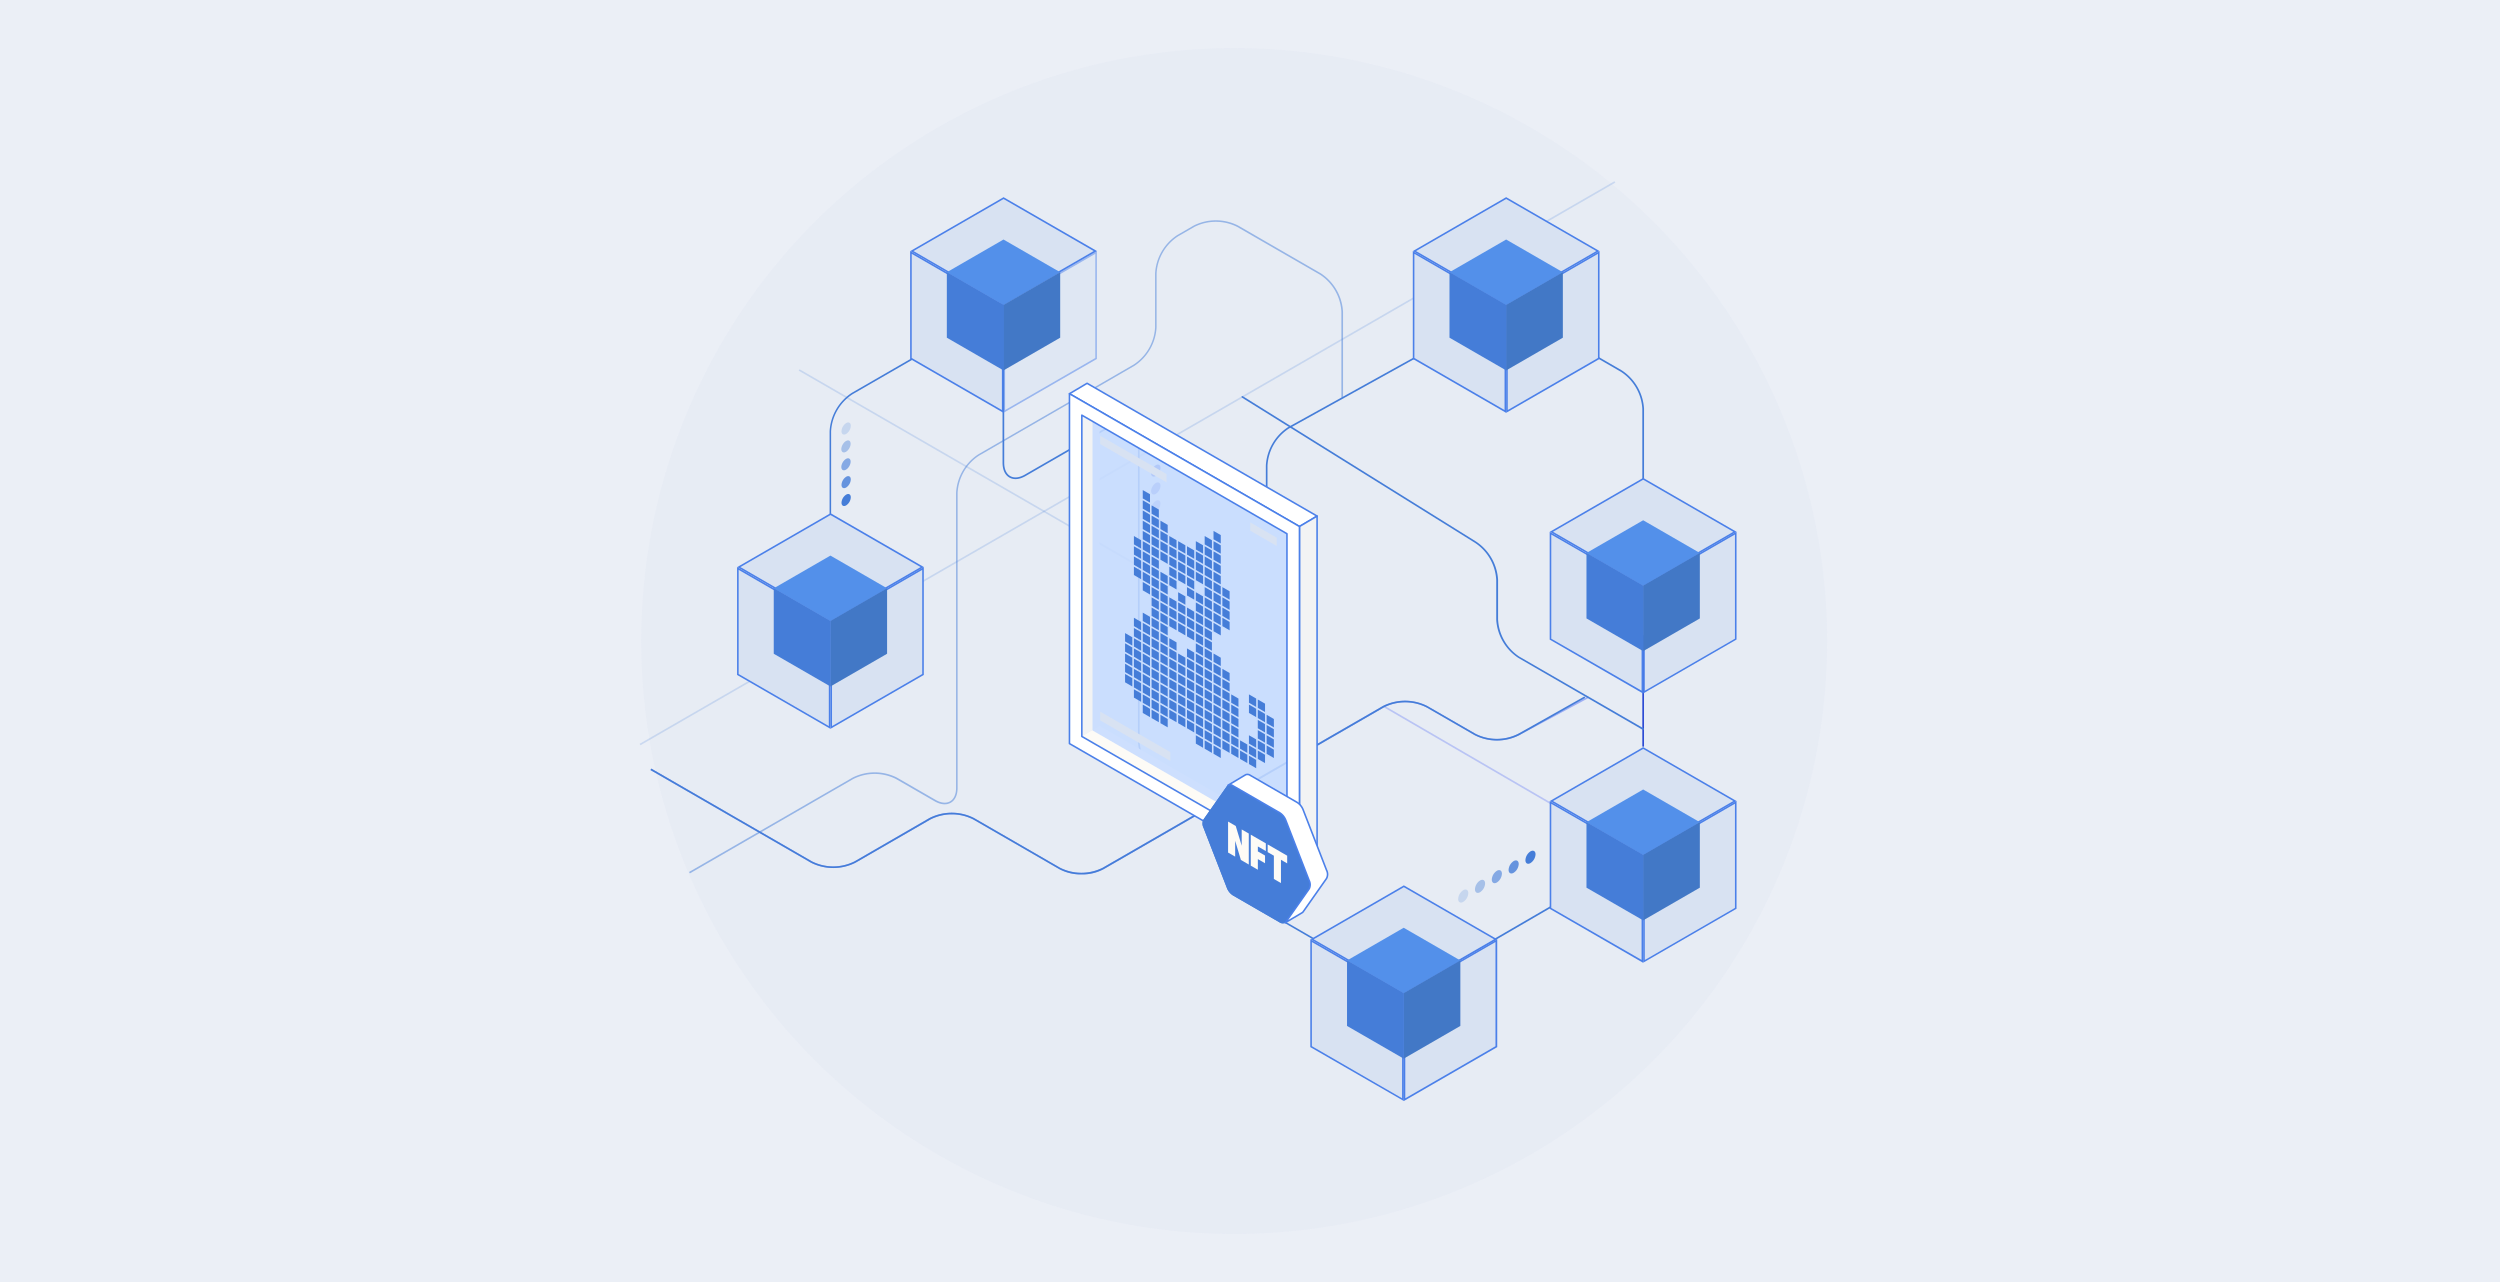 <svg xmlns="http://www.w3.org/2000/svg" viewBox="0 0 780 400"><defs><style>.cls-1,.cls-22{fill:#fff;}.cls-2,.cls-3{fill:#e4e9f3;}.cls-2{opacity:0.72;}.cls-3{opacity:0.6;}.cls-4,.cls-9{opacity:0.2;}.cls-10,.cls-11,.cls-12,.cls-5,.cls-9{fill:#457dd8;}.cls-6{fill:#0021f4;}.cls-15,.cls-7{opacity:0.5;}.cls-8{fill:#5370f5;}.cls-10{opacity:0.4;}.cls-11{opacity:0.6;}.cls-12{opacity:0.8;}.cls-13,.cls-14,.cls-15,.cls-16,.cls-17{fill:#2d4bd4;}.cls-13{opacity:0.1;}.cls-14{opacity:0.3;}.cls-16{opacity:0.7;}.cls-18{fill:#fdfbf6;}.cls-19,.cls-23{fill:#f2f3f4;}.cls-20{opacity:0.87;}.cls-21{fill:#c6dbff;}.cls-22,.cls-23{stroke:#4b80e9;stroke-linecap:round;stroke-linejoin:round;stroke-width:0.5px;}.cls-24{fill:#d8e2f2;}.cls-25{fill:#4b80e9;}.cls-26{fill:#5390ea;}.cls-27{fill:#4278c6;}</style></defs><g id="Layer_6" data-name="Layer 6"><rect class="cls-1" width="780" height="400"/><path class="cls-2" d="M785.49,405h-795V-5h795v10Q785.48,205,785.49,405Z"/><circle class="cls-3" cx="385.06" cy="200" r="185"/><g class="cls-4"><polygon class="cls-5" points="373.48 186.81 249.46 115.21 249.2 115.66 373.48 187.41 373.48 186.81"/><polygon class="cls-6" points="431.8 220.1 431.8 220.71 516.34 269.89 516.61 269.44 431.8 220.1"/></g><g class="cls-4"><rect class="cls-5" x="176.18" y="144.23" width="351.16" height="0.52" transform="translate(-25.12 195.21) rotate(-29.99)"/></g><g class="cls-7"><path class="cls-8" d="M337.43,272.82a14.17,14.17,0,0,1-6.95-1.66l-26.82-15.48a14.79,14.79,0,0,0-13.37,0l-23.37,13.49a15.38,15.38,0,0,1-13.89,0l-50.09-28.91.26-.46,50.09,28.92a14.79,14.79,0,0,0,13.37,0L290,255.22a15.38,15.38,0,0,1,13.89,0l26.82,15.49a14.79,14.79,0,0,0,13.37,0l87.36-50.43a15.32,15.32,0,0,1,13.89,0l15,8.65a14.79,14.79,0,0,0,13.37,0l21.75-11.64.26.45L474,229.38a15.32,15.32,0,0,1-13.89,0l-15-8.65a14.79,14.79,0,0,0-13.37,0l-87.36,50.43A14.14,14.14,0,0,1,337.43,272.82Z"/></g><path class="cls-5" d="M337.43,272.82a14.17,14.17,0,0,1-6.95-1.66l-26.82-15.48a14.79,14.79,0,0,0-13.37,0l-23.37,13.49a15.38,15.38,0,0,1-13.89,0l-50.09-28.91.26-.46,50.09,28.92a14.79,14.79,0,0,0,13.37,0L290,255.22a15.38,15.38,0,0,1,13.89,0l26.82,15.49a14.79,14.79,0,0,0,13.37,0l87.36-50.43a15.32,15.32,0,0,1,13.89,0l15,8.65a14.79,14.79,0,0,0,13.37,0l20.64-11.64.26.45L474,229.38a15.32,15.32,0,0,1-13.89,0l-15-8.65a14.79,14.79,0,0,0-13.37,0l-87.36,50.43A14.14,14.14,0,0,1,337.43,272.82Z"/><g class="cls-7"><path class="cls-5" d="M215.24,272.5l-.26-.45,51-29.43a15.38,15.38,0,0,1,13.89,0l12,6.92c1.73,1,3.35,1.16,4.55.47s1.87-2.18,1.87-4.18V153.74a15.38,15.38,0,0,1,6.95-12l48.45-28a14.77,14.77,0,0,0,6.69-11.57V85.32a15.37,15.37,0,0,1,6.94-12l5.09-2.94a15.4,15.4,0,0,1,13.9,0l25.77,14.88a15.38,15.38,0,0,1,6.95,12v26.85h-.52V97.26a14.77,14.77,0,0,0-6.69-11.57L386,70.8a14.83,14.83,0,0,0-13.36,0l-5.09,2.94a14.79,14.79,0,0,0-6.69,11.58v16.84a15.38,15.38,0,0,1-6.95,12l-48.45,28a14.81,14.81,0,0,0-6.68,11.58v92.09c0,2.19-.76,3.84-2.14,4.63s-3.17.63-5.07-.47l-12-6.92a14.79,14.79,0,0,0-13.37,0Z"/></g><path class="cls-9" d="M264,135.39c-.8.46-1.45.09-1.45-.84A3.21,3.21,0,0,1,264,132c.8-.46,1.45-.09,1.45.84A3.21,3.21,0,0,1,264,135.39Z"/><ellipse class="cls-10" cx="263.95" cy="139.28" rx="2.06" ry="1.19" transform="translate(11.35 298.23) rotate(-60)"/><ellipse class="cls-11" cx="263.95" cy="144.86" rx="2.06" ry="1.19" transform="translate(6.52 301.02) rotate(-60)"/><path class="cls-12" d="M264,152.11c-.8.46-1.45.09-1.45-.84a3.23,3.23,0,0,1,1.45-2.52c.8-.46,1.45-.09,1.45.84A3.21,3.21,0,0,1,264,152.11Z"/><path class="cls-5" d="M264,157.68c-.8.47-1.45.09-1.45-.84a3.21,3.21,0,0,1,1.45-2.51c.8-.47,1.45-.09,1.45.84A3.21,3.21,0,0,1,264,157.68Z"/><ellipse class="cls-13" cx="360.61" cy="169.12" rx="2.06" ry="1.19" transform="translate(33.84 396.85) rotate(-60)"/><path class="cls-14" d="M360.61,161.87c.8-.47,1.45-.09,1.45.84a3.21,3.21,0,0,1-1.45,2.51c-.8.47-1.46.09-1.46-.84A3.22,3.22,0,0,1,360.61,161.87Z"/><path class="cls-15" d="M360.61,156.29c.8-.46,1.45-.09,1.45.84a3.21,3.21,0,0,1-1.45,2.52c-.8.46-1.46.09-1.46-.84A3.24,3.24,0,0,1,360.61,156.29Z"/><ellipse class="cls-16" cx="360.61" cy="152.4" rx="2.06" ry="1.19" transform="translate(48.32 388.49) rotate(-60)"/><path class="cls-17" d="M360.61,145.15c.8-.47,1.45-.09,1.45.83a3.21,3.21,0,0,1-1.45,2.52c-.8.47-1.46.09-1.46-.84A3.22,3.22,0,0,1,360.61,145.15Z"/><path class="cls-9" d="M458.11,278.66a3.48,3.48,0,0,1-1.58,2.73c-.87.51-1.58.1-1.58-.91a3.49,3.49,0,0,1,1.58-2.73C457.4,277.24,458.11,277.65,458.11,278.66Z"/><path class="cls-10" d="M463.35,275.63a3.48,3.48,0,0,1-1.58,2.74c-.87.5-1.58.09-1.58-.92a3.49,3.49,0,0,1,1.58-2.73C462.65,274.21,463.35,274.62,463.35,275.63Z"/><path class="cls-11" d="M468.6,272.6a3.51,3.51,0,0,1-1.58,2.74c-.87.5-1.58.09-1.58-.91a3.5,3.5,0,0,1,1.58-2.74C467.89,271.19,468.6,271.59,468.6,272.6Z"/><path class="cls-12" d="M473.84,269.57a3.47,3.47,0,0,1-1.58,2.74c-.87.5-1.58.1-1.58-.91a3.51,3.51,0,0,1,1.58-2.74C473.14,268.16,473.84,268.57,473.84,269.57Z"/><path class="cls-5" d="M479.09,266.55a3.49,3.49,0,0,1-1.58,2.73c-.87.51-1.58.1-1.58-.91a3.51,3.51,0,0,1,1.58-2.74C478.38,265.13,479.09,265.54,479.09,266.55Z"/><path class="cls-17" d="M512.67,233a.26.26,0,0,1-.27-.26V198.36a.27.27,0,0,1,.53,0v34.38A.26.26,0,0,1,512.67,233Z"/><path class="cls-5" d="M451.75,301.86a.28.28,0,0,1-.23-.13.26.26,0,0,1,.1-.36l34.43-20a.26.26,0,1,1,.26.46l-34.43,20A.31.31,0,0,1,451.75,301.86Z"/><path class="cls-5" d="M512.67,227.72a.35.35,0,0,1-.14,0L473.77,205.3a15.36,15.36,0,0,1-6.95-12V180.91a14.78,14.78,0,0,0-6.68-11.58l-72.65-45.26a.26.26,0,0,1-.1-.36.27.27,0,0,1,.36-.1l72.65,45.27a15.38,15.38,0,0,1,7,12v12.36A14.81,14.81,0,0,0,474,204.85l38.77,22.38a.26.26,0,0,1-.13.49Z"/><path class="cls-5" d="M395.2,156.35a.26.26,0,0,1-.26-.26V145.25a15.38,15.38,0,0,1,6.95-12l58.29-32.31a.26.26,0,1,1,.26.45l-58.29,32.31a14.79,14.79,0,0,0-6.69,11.58v10.84A.26.26,0,0,1,395.2,156.35Z"/><path class="cls-5" d="M424.93,301.86a.35.35,0,0,1-.14,0l-29.38-17c-1.9-1.09-2.94-2.57-2.94-4.16s1-3.06,2.94-4.16l5.59-3.23c1.73-1,2.69-2.31,2.69-3.71s-1-2.71-2.69-3.7l-39-22.51a15.38,15.38,0,0,1-6.95-12V135.71c0-2-.66-3.48-1.87-4.18s-2.82-.53-4.55.47L320,148.52c-1.9,1.1-3.7,1.26-5.08.47s-2.13-2.44-2.13-4.63V92.45a.27.27,0,0,1,.53,0v51.91c0,2,.66,3.48,1.87,4.17s2.82.53,4.55-.46l28.61-16.52c1.9-1.1,3.7-1.26,5.08-.47s2.13,2.44,2.13,4.63v95.65a14.79,14.79,0,0,0,6.68,11.57l39,22.51c1.89,1.1,2.94,2.57,2.94,4.16s-1,3.07-2.94,4.16l-5.6,3.23c-1.72,1-2.68,2.32-2.68,3.71s1,2.71,2.68,3.71l29.39,17a.26.26,0,0,1-.13.49Z"/><path class="cls-5" d="M259.09,183.81a.26.26,0,0,1-.26-.26v-49a15.35,15.35,0,0,1,6.95-12l38.34-22.14a.26.26,0,0,1,.36.1.27.27,0,0,1-.1.36L266,123a14.77,14.77,0,0,0-6.69,11.57v49A.26.26,0,0,1,259.09,183.81Z"/><path class="cls-5" d="M512.67,172.57a.26.26,0,0,1-.27-.26V127.53A14.78,14.78,0,0,0,505.72,116l-27-15.61a.27.27,0,0,1-.09-.36.26.26,0,0,1,.36-.09l27,15.61a15.36,15.36,0,0,1,6.95,12v44.78A.26.26,0,0,1,512.67,172.57Z"/><polygon class="cls-18" points="337.53 229.72 343.04 226.46 407.07 263.43 401.56 266.69 337.53 229.72"/><polygon class="cls-19" points="337.53 229.72 343.04 226.46 343.04 126.28 337.53 129.53 337.53 229.72"/><g class="cls-20"><polygon class="cls-21" points="340.86 227.9 404.89 264.87 404.89 164.68 340.86 127.72 340.86 227.9"/></g><polygon class="cls-22" points="333.67 122.84 405.43 164.27 410.93 161.02 339.17 119.59 333.67 122.84"/><polygon class="cls-23" points="405.43 273.38 405.43 164.27 410.93 161.02 410.93 270.12 405.43 273.38"/><path class="cls-22" d="M333.67,232l71.76,41.43V164.27l-71.76-41.43Zm3.86-2.23V129.53l64,37V266.69Z"/><polygon class="cls-24" points="363.96 147.92 343.26 135.97 343.26 138.55 363.96 150.5 363.96 147.92"/><polygon class="cls-24" points="343.26 224.76 365.14 237.4 365.14 234.67 343.26 222.04 343.26 224.76"/><polygon class="cls-24" points="398.35 167.78 390.08 163 390.08 165.58 398.35 170.35 398.35 167.78"/><polygon class="cls-5" points="375.86 182.6 375.86 179.99 378.12 181.3 378.12 183.91 375.86 182.6"/><polygon class="cls-5" points="375.86 179.41 375.86 176.8 378.12 178.11 378.12 180.72 375.86 179.41"/><polygon class="cls-5" points="375.86 195.35 375.86 192.74 378.12 194.04 378.12 196.66 375.86 195.35"/><polygon class="cls-5" points="375.86 188.98 375.86 186.37 378.12 187.67 378.12 190.28 375.86 188.98"/><polygon class="cls-5" points="375.86 192.16 375.86 189.55 378.12 190.86 378.12 193.47 375.86 192.16"/><polygon class="cls-5" points="375.86 185.79 375.86 183.18 378.12 184.48 378.12 187.09 375.86 185.79"/><polygon class="cls-5" points="375.86 173.04 375.86 170.43 378.12 171.73 378.12 174.34 375.86 173.04"/><polygon class="cls-5" points="373.1 222.44 373.1 219.83 375.36 221.14 375.36 223.75 373.1 222.44"/><polygon class="cls-5" points="367.58 206.51 367.58 203.9 369.84 205.2 369.84 207.81 367.58 206.51"/><polygon class="cls-5" points="373.1 219.26 373.1 216.65 375.36 217.95 375.36 220.56 373.1 219.26"/><polygon class="cls-5" points="373.1 232.01 373.1 229.4 375.36 230.7 375.36 233.31 373.1 232.01"/><polygon class="cls-5" points="373.1 228.82 373.1 226.21 375.36 227.51 375.36 230.12 373.1 228.82"/><polygon class="cls-5" points="375.86 169.85 375.86 167.24 378.12 168.55 378.12 171.16 375.86 169.85"/><polygon class="cls-5" points="375.86 176.23 375.86 173.62 378.12 174.92 378.12 177.53 375.86 176.23"/><polygon class="cls-5" points="373.1 216.07 373.1 213.46 375.36 214.76 375.36 217.37 373.1 216.07"/><polygon class="cls-5" points="375.86 227.22 375.86 224.62 378.12 225.92 378.12 228.53 375.86 227.22"/><polygon class="cls-5" points="375.86 224.04 375.86 221.43 378.12 222.73 378.12 225.34 375.86 224.04"/><polygon class="cls-5" points="375.86 233.6 375.86 230.99 378.12 232.29 378.12 234.91 375.86 233.6"/><polygon class="cls-5" points="375.86 230.41 375.86 227.8 378.12 229.11 378.12 231.72 375.86 230.41"/><polygon class="cls-5" points="375.86 220.85 375.86 218.24 378.12 219.54 378.12 222.16 375.86 220.85"/><polygon class="cls-5" points="375.86 204.91 375.86 202.3 378.12 203.61 378.12 206.22 375.86 204.91"/><polygon class="cls-5" points="375.86 208.1 375.86 205.49 378.12 206.79 378.12 209.41 375.86 208.1"/><polygon class="cls-5" points="375.86 217.66 375.86 215.05 378.12 216.36 378.12 218.97 375.86 217.66"/><polygon class="cls-5" points="375.86 201.73 375.86 199.12 378.12 200.42 378.12 203.03 375.86 201.73"/><polygon class="cls-5" points="375.86 198.54 375.86 195.93 378.12 197.23 378.12 199.84 375.86 198.54"/><polygon class="cls-5" points="375.86 211.29 375.86 208.68 378.12 209.98 378.12 212.59 375.86 211.29"/><polygon class="cls-5" points="375.86 214.48 375.86 211.87 378.12 213.17 378.12 215.78 375.86 214.48"/><polygon class="cls-5" points="373.1 225.63 373.1 223.02 375.36 224.33 375.36 226.94 373.1 225.63"/><polygon class="cls-5" points="370.34 208.1 370.34 205.49 372.6 206.79 372.6 209.41 370.34 208.1"/><polygon class="cls-5" points="370.34 214.48 370.34 211.87 372.6 213.17 372.6 215.78 370.34 214.48"/><polygon class="cls-5" points="370.34 211.29 370.34 208.68 372.6 209.98 372.6 212.59 370.34 211.29"/><polygon class="cls-5" points="370.34 217.66 370.34 215.05 372.6 216.36 372.6 218.97 370.34 217.66"/><polygon class="cls-5" points="373.1 212.88 373.1 210.27 375.36 211.58 375.36 214.19 373.1 212.88"/><polygon class="cls-5" points="370.34 220.85 370.34 218.24 372.6 219.54 372.6 222.16 370.34 220.85"/><polygon class="cls-5" points="367.58 225.63 367.58 223.02 369.84 224.33 369.84 226.94 367.58 225.63"/><polygon class="cls-5" points="367.58 212.88 367.58 210.27 369.84 211.58 369.84 214.19 367.58 212.88"/><polygon class="cls-5" points="367.58 216.07 367.58 213.46 369.84 214.76 369.84 217.37 367.58 216.07"/><polygon class="cls-5" points="367.58 209.69 367.58 207.08 369.84 208.39 369.84 211 367.58 209.69"/><polygon class="cls-5" points="367.58 222.44 367.58 219.83 369.84 221.14 369.84 223.75 367.58 222.44"/><polygon class="cls-5" points="370.34 224.04 370.34 221.43 372.6 222.73 372.6 225.34 370.34 224.04"/><polygon class="cls-5" points="370.34 204.91 370.34 202.3 372.6 203.61 372.6 206.22 370.34 204.91"/><polygon class="cls-5" points="370.34 227.22 370.34 224.62 372.6 225.92 372.6 228.53 370.34 227.22"/><polygon class="cls-5" points="373.1 200.13 373.1 197.52 375.36 198.83 375.36 201.44 373.1 200.13"/><polygon class="cls-5" points="373.1 181.01 373.1 178.4 375.36 179.7 375.36 182.31 373.1 181.01"/><polygon class="cls-5" points="373.1 203.32 373.1 200.71 375.36 202.01 375.36 204.63 373.1 203.32"/><polygon class="cls-5" points="373.1 196.94 373.1 194.33 375.36 195.64 375.36 198.25 373.1 196.94"/><polygon class="cls-5" points="373.1 206.51 373.1 203.9 375.36 205.2 375.36 207.81 373.1 206.51"/><polygon class="cls-5" points="373.1 209.69 373.1 207.08 375.36 208.39 375.36 211 373.1 209.69"/><polygon class="cls-5" points="373.1 193.76 373.1 191.15 375.36 192.45 375.36 195.06 373.1 193.76"/><polygon class="cls-5" points="373.1 190.57 373.1 187.96 375.36 189.26 375.36 191.88 373.1 190.57"/><polygon class="cls-5" points="373.1 171.44 373.1 168.84 375.36 170.14 375.36 172.75 373.1 171.44"/><polygon class="cls-5" points="373.1 177.82 373.1 175.21 375.36 176.51 375.36 179.13 373.1 177.82"/><polygon class="cls-5" points="373.1 174.63 373.1 172.02 375.36 173.33 375.36 175.94 373.1 174.63"/><polygon class="cls-5" points="373.1 187.38 373.1 184.77 375.36 186.08 375.36 188.69 373.1 187.38"/><polygon class="cls-5" points="378.62 168.26 378.62 165.65 380.88 166.95 380.88 169.56 378.62 168.26"/><polygon class="cls-5" points="384.14 232.01 384.14 229.4 386.4 230.7 386.4 233.31 384.14 232.01"/><polygon class="cls-5" points="386.9 236.79 386.9 234.18 389.17 235.48 389.17 238.09 386.9 236.79"/><polygon class="cls-5" points="384.14 228.82 384.14 226.21 386.4 227.51 386.4 230.12 384.14 228.82"/><polygon class="cls-5" points="384.14 235.19 384.14 232.58 386.4 233.89 386.4 236.5 384.14 235.19"/><polygon class="cls-5" points="389.67 219.26 389.67 216.65 391.93 217.95 391.93 220.56 389.67 219.26"/><polygon class="cls-5" points="386.9 233.6 386.9 230.99 389.17 232.29 389.17 234.91 386.9 233.6"/><polygon class="cls-5" points="381.38 227.22 381.38 224.62 383.64 225.92 383.64 228.53 381.38 227.22"/><polygon class="cls-5" points="381.38 233.6 381.38 230.99 383.64 232.29 383.64 234.91 381.38 233.6"/><polygon class="cls-5" points="389.67 222.44 389.67 219.83 391.93 221.14 391.93 223.75 389.67 222.44"/><polygon class="cls-5" points="381.38 230.41 381.38 227.8 383.64 229.11 383.64 231.72 381.38 230.41"/><polygon class="cls-5" points="381.38 224.04 381.38 221.43 383.64 222.73 383.64 225.34 381.38 224.04"/><polygon class="cls-5" points="384.14 225.63 384.14 223.02 386.4 224.33 386.4 226.94 384.14 225.63"/><polygon class="cls-5" points="384.14 219.26 384.14 216.65 386.4 217.95 386.4 220.56 384.14 219.26"/><polygon class="cls-5" points="384.14 222.44 384.14 219.83 386.4 221.14 386.4 223.75 384.14 222.44"/><polygon class="cls-5" points="395.19 225.63 395.19 223.02 397.45 224.33 397.45 226.94 395.19 225.63"/><polygon class="cls-5" points="389.67 232.01 389.67 229.4 391.93 230.7 391.93 233.31 389.67 232.01"/><polygon class="cls-5" points="392.43 233.6 392.43 230.99 394.69 232.29 394.69 234.91 392.43 233.6"/><polygon class="cls-5" points="395.19 232.01 395.19 229.4 397.45 230.7 397.45 233.31 395.19 232.01"/><polygon class="cls-5" points="395.19 235.19 395.19 232.58 397.45 233.89 397.45 236.5 395.19 235.19"/><polygon class="cls-5" points="392.43 236.79 392.43 234.18 394.69 235.48 394.69 238.09 392.43 236.79"/><polygon class="cls-5" points="395.19 228.82 395.19 226.21 397.45 227.51 397.45 230.12 395.19 228.82"/><polygon class="cls-5" points="392.43 230.41 392.43 227.8 394.69 229.11 394.69 231.72 392.43 230.41"/><polygon class="cls-5" points="389.67 235.19 389.67 232.58 391.93 233.89 391.93 236.5 389.67 235.19"/><polygon class="cls-5" points="389.67 238.38 389.67 235.77 391.93 237.08 391.93 239.69 389.67 238.38"/><polygon class="cls-5" points="392.43 220.85 392.43 218.24 394.69 219.54 394.69 222.16 392.43 220.85"/><polygon class="cls-5" points="392.43 224.04 392.43 221.43 394.69 222.73 394.69 225.34 392.43 224.04"/><polygon class="cls-5" points="392.43 227.22 392.43 224.62 394.69 225.92 394.69 228.53 392.43 227.22"/><polygon class="cls-5" points="378.62 225.63 378.62 223.02 380.88 224.33 380.88 226.94 378.62 225.63"/><polygon class="cls-5" points="381.38 195.35 381.38 192.74 383.64 194.04 383.64 196.66 381.38 195.35"/><polygon class="cls-5" points="378.62 193.76 378.62 191.15 380.88 192.45 380.88 195.06 378.62 193.76"/><polygon class="cls-5" points="381.38 192.16 381.38 189.55 383.64 190.86 383.64 193.47 381.38 192.16"/><polygon class="cls-5" points="381.38 188.98 381.38 186.37 383.64 187.67 383.64 190.28 381.38 188.98"/><polygon class="cls-5" points="381.38 185.79 381.38 183.18 383.64 184.48 383.64 187.09 381.38 185.79"/><polygon class="cls-5" points="378.62 196.94 378.62 194.33 380.88 195.64 380.88 198.25 378.62 196.94"/><polygon class="cls-5" points="378.62 184.19 378.62 181.58 380.88 182.89 380.88 185.5 378.62 184.19"/><polygon class="cls-5" points="378.62 177.82 378.62 175.21 380.88 176.51 380.88 179.13 378.62 177.82"/><polygon class="cls-5" points="378.62 174.63 378.62 172.02 380.88 173.33 380.88 175.94 378.62 174.63"/><polygon class="cls-5" points="378.62 190.57 378.62 187.96 380.88 189.26 380.88 191.88 378.62 190.57"/><polygon class="cls-5" points="378.62 181.01 378.62 178.4 380.88 179.7 380.88 182.31 378.62 181.01"/><polygon class="cls-5" points="378.62 206.51 378.62 203.9 380.88 205.2 380.88 207.81 378.62 206.51"/><polygon class="cls-5" points="378.62 187.38 378.62 184.77 380.88 186.08 380.88 188.69 378.62 187.38"/><polygon class="cls-5" points="378.62 216.07 378.62 213.46 380.88 214.76 380.88 217.37 378.62 216.07"/><polygon class="cls-5" points="381.38 211.29 381.38 208.68 383.64 209.98 383.64 212.59 381.38 211.29"/><polygon class="cls-5" points="378.62 228.82 378.62 226.21 380.88 227.51 380.88 230.12 378.62 228.82"/><polygon class="cls-5" points="378.62 209.69 378.62 207.08 380.88 208.39 380.88 211 378.62 209.69"/><polygon class="cls-5" points="378.62 232.01 378.62 229.4 380.88 230.7 380.88 233.31 378.62 232.01"/><polygon class="cls-5" points="381.38 217.66 381.38 215.05 383.64 216.36 383.64 218.97 381.38 217.66"/><polygon class="cls-5" points="381.38 214.48 381.38 211.87 383.64 213.17 383.64 215.78 381.38 214.48"/><polygon class="cls-5" points="378.62 235.19 378.62 232.58 380.88 233.89 380.88 236.5 378.62 235.19"/><polygon class="cls-5" points="378.62 171.44 378.62 168.84 380.88 170.14 380.88 172.75 378.62 171.44"/><polygon class="cls-5" points="378.62 212.88 378.62 210.27 380.88 211.58 380.88 214.19 378.62 212.88"/><polygon class="cls-5" points="381.38 220.85 381.38 218.24 383.64 219.54 383.64 222.16 381.38 220.85"/><polygon class="cls-5" points="378.62 219.26 378.62 216.65 380.88 217.95 380.88 220.56 378.62 219.26"/><polygon class="cls-5" points="378.62 222.44 378.62 219.83 380.88 221.14 380.88 223.75 378.62 222.44"/><polygon class="cls-5" points="367.58 219.26 367.58 216.65 369.84 217.95 369.84 220.56 367.58 219.26"/><polygon class="cls-5" points="356.54 168.26 356.54 165.65 358.8 166.95 358.8 169.56 356.54 168.26"/><polygon class="cls-5" points="356.54 161.88 356.54 159.27 358.8 160.58 358.8 163.19 356.54 161.88"/><polygon class="cls-5" points="356.54 165.07 356.54 162.46 358.8 163.76 358.8 166.38 356.54 165.07"/><polygon class="cls-5" points="356.54 155.51 356.54 152.9 358.8 154.2 358.8 156.81 356.54 155.51"/><polygon class="cls-5" points="353.78 179.41 353.78 176.8 356.04 178.11 356.04 180.72 353.78 179.41"/><polygon class="cls-5" points="356.54 158.7 356.54 156.09 358.8 157.39 358.8 160 356.54 158.7"/><polygon class="cls-5" points="364.82 173.04 364.82 170.43 367.08 171.73 367.08 174.34 364.82 173.04"/><polygon class="cls-5" points="356.54 171.44 356.54 168.84 358.8 170.14 358.8 172.75 356.54 171.44"/><polygon class="cls-5" points="356.54 184.19 356.54 181.59 358.8 182.89 358.8 185.5 356.54 184.19"/><polygon class="cls-5" points="353.78 176.23 353.78 173.62 356.04 174.92 356.04 177.53 353.78 176.23"/><polygon class="cls-5" points="356.54 181.01 356.54 178.4 358.8 179.7 358.8 182.31 356.54 181.01"/><polygon class="cls-5" points="356.54 174.63 356.54 172.02 358.8 173.33 358.8 175.94 356.54 174.63"/><polygon class="cls-5" points="356.54 177.82 356.54 175.21 358.8 176.51 358.8 179.13 356.54 177.82"/><polygon class="cls-5" points="353.78 214.48 353.78 211.87 356.04 213.17 356.04 215.78 353.78 214.48"/><polygon class="cls-5" points="353.78 201.73 353.78 199.12 356.04 200.42 356.04 203.03 353.78 201.73"/><polygon class="cls-5" points="353.78 198.54 353.78 195.93 356.04 197.23 356.04 199.84 353.78 198.54"/><polygon class="cls-5" points="353.78 195.35 353.78 192.74 356.04 194.05 356.04 196.66 353.78 195.35"/><polygon class="cls-5" points="351.02 212.88 351.02 210.27 353.28 211.58 353.28 214.19 351.02 212.88"/><polygon class="cls-5" points="351.02 200.13 351.02 197.52 353.28 198.83 353.28 201.44 351.02 200.13"/><polygon class="cls-5" points="351.02 206.51 351.02 203.9 353.28 205.2 353.28 207.81 351.02 206.51"/><polygon class="cls-5" points="353.78 169.85 353.78 167.24 356.04 168.55 356.04 171.16 353.78 169.85"/><polygon class="cls-5" points="353.78 217.66 353.78 215.05 356.04 216.36 356.04 218.97 353.78 217.66"/><polygon class="cls-5" points="353.78 204.91 353.78 202.3 356.04 203.61 356.04 206.22 353.78 204.91"/><polygon class="cls-5" points="353.78 173.04 353.78 170.43 356.04 171.73 356.04 174.34 353.78 173.04"/><polygon class="cls-5" points="364.82 169.85 364.82 167.24 367.08 168.55 367.08 171.16 364.82 169.85"/><polygon class="cls-5" points="353.78 211.29 353.78 208.68 356.04 209.98 356.04 212.59 353.78 211.29"/><polygon class="cls-5" points="353.78 208.1 353.78 205.49 356.04 206.8 356.04 209.41 353.78 208.1"/><polygon class="cls-5" points="351.02 209.69 351.02 207.08 353.28 208.39 353.28 211 351.02 209.69"/><polygon class="cls-5" points="364.82 192.16 364.82 189.55 367.08 190.86 367.08 193.47 364.82 192.16"/><polygon class="cls-5" points="364.82 220.85 364.82 218.24 367.08 219.54 367.08 222.16 364.82 220.85"/><polygon class="cls-5" points="370.34 192.16 370.34 189.55 372.6 190.86 372.6 193.47 370.34 192.16"/><polygon class="cls-5" points="367.58 187.38 367.58 184.77 369.84 186.08 369.84 188.69 367.58 187.38"/><polygon class="cls-5" points="370.34 198.54 370.34 195.93 372.6 197.23 372.6 199.84 370.34 198.54"/><polygon class="cls-5" points="367.58 190.57 367.58 187.96 369.84 189.26 369.84 191.88 367.58 190.57"/><polygon class="cls-5" points="367.58 196.94 367.58 194.33 369.84 195.64 369.84 198.25 367.58 196.94"/><polygon class="cls-5" points="362.06 171.44 362.06 168.84 364.32 170.14 364.32 172.75 362.06 171.44"/><polygon class="cls-5" points="362.06 174.63 362.06 172.02 364.32 173.33 364.32 175.94 362.06 174.63"/><polygon class="cls-5" points="362.06 165.07 362.06 162.46 364.32 163.76 364.32 166.38 362.06 165.07"/><polygon class="cls-5" points="364.82 195.35 364.82 192.74 367.08 194.05 367.08 196.66 364.82 195.35"/><polygon class="cls-5" points="362.06 168.26 362.06 165.65 364.32 166.95 364.32 169.56 362.06 168.26"/><polygon class="cls-5" points="364.82 176.23 364.82 173.62 367.08 174.92 367.08 177.53 364.82 176.23"/><polygon class="cls-5" points="364.82 188.98 364.82 186.37 367.08 187.67 367.08 190.28 364.82 188.98"/><polygon class="cls-5" points="367.58 171.44 367.58 168.84 369.84 170.14 369.84 172.75 367.58 171.44"/><polygon class="cls-5" points="370.34 195.35 370.34 192.74 372.6 194.05 372.6 196.66 370.34 195.35"/><polygon class="cls-5" points="367.58 177.82 367.58 175.21 369.84 176.51 369.84 179.13 367.58 177.82"/><polygon class="cls-5" points="364.82 179.41 364.82 176.8 367.08 178.11 367.08 180.72 364.82 179.41"/><polygon class="cls-5" points="367.58 181.01 367.58 178.4 369.84 179.7 369.84 182.31 367.58 181.01"/><polygon class="cls-5" points="364.82 182.6 364.82 179.99 367.08 181.3 367.08 183.91 364.82 182.6"/><polygon class="cls-5" points="367.58 174.63 367.58 172.02 369.84 173.33 369.84 175.94 367.58 174.63"/><polygon class="cls-5" points="370.34 185.79 370.34 183.18 372.6 184.48 372.6 187.09 370.34 185.79"/><polygon class="cls-5" points="370.34 182.6 370.34 179.99 372.6 181.3 372.6 183.91 370.34 182.6"/><polygon class="cls-5" points="370.34 176.23 370.34 173.62 372.6 174.92 372.6 177.53 370.34 176.23"/><polygon class="cls-5" points="370.34 173.04 370.34 170.43 372.6 171.73 372.6 174.34 370.34 173.04"/><polygon class="cls-5" points="370.34 179.41 370.34 176.8 372.6 178.11 372.6 180.72 370.34 179.41"/><polygon class="cls-5" points="367.58 193.76 367.58 191.15 369.84 192.45 369.84 195.06 367.58 193.76"/><polygon class="cls-5" points="362.06 196.94 362.06 194.33 364.32 195.64 364.32 198.25 362.06 196.94"/><polygon class="cls-5" points="362.06 206.51 362.06 203.9 364.32 205.2 364.32 207.81 362.06 206.51"/><polygon class="cls-5" points="362.06 187.38 362.06 184.77 364.32 186.08 364.32 188.69 362.06 187.38"/><polygon class="cls-5" points="362.06 190.57 362.06 187.96 364.32 189.26 364.32 191.88 362.06 190.57"/><polygon class="cls-5" points="362.06 203.32 362.06 200.71 364.32 202.01 364.32 204.63 362.06 203.32"/><polygon class="cls-5" points="362.06 200.13 362.06 197.52 364.32 198.83 364.32 201.44 362.06 200.13"/><polygon class="cls-5" points="362.06 193.76 362.06 191.15 364.32 192.45 364.32 195.06 362.06 193.76"/><polygon class="cls-5" points="359.3 211.29 359.3 208.68 361.56 209.98 361.56 212.59 359.3 211.29"/><polygon class="cls-5" points="359.3 217.66 359.3 215.05 361.56 216.36 361.56 218.97 359.3 217.66"/><polygon class="cls-5" points="362.06 184.19 362.06 181.58 364.32 182.89 364.32 185.5 362.06 184.19"/><polygon class="cls-5" points="359.3 214.48 359.3 211.87 361.56 213.17 361.56 215.78 359.3 214.48"/><polygon class="cls-5" points="359.3 220.85 359.3 218.24 361.56 219.54 361.56 222.16 359.3 220.85"/><polygon class="cls-5" points="362.06 181.01 362.06 178.4 364.32 179.7 364.32 182.31 362.06 181.01"/><polygon class="cls-5" points="359.3 224.04 359.3 221.43 361.56 222.73 361.56 225.34 359.3 224.04"/><polygon class="cls-5" points="362.06 209.69 362.06 207.08 364.32 208.39 364.32 211 362.06 209.69"/><polygon class="cls-5" points="364.82 204.91 364.82 202.3 367.08 203.61 367.08 206.22 364.82 204.91"/><polygon class="cls-5" points="364.82 214.48 364.82 211.87 367.08 213.17 367.08 215.78 364.82 214.48"/><polygon class="cls-5" points="364.82 208.1 364.82 205.49 367.08 206.79 367.08 209.41 364.82 208.1"/><polygon class="cls-5" points="364.82 217.66 364.82 215.05 367.08 216.36 367.08 218.97 364.82 217.66"/><polygon class="cls-5" points="364.82 224.04 364.82 221.43 367.08 222.73 367.08 225.34 364.82 224.04"/><polygon class="cls-5" points="364.82 211.29 364.82 208.68 367.08 209.98 367.08 212.59 364.82 211.29"/><polygon class="cls-5" points="364.82 201.73 364.82 199.12 367.08 200.42 367.08 203.03 364.82 201.73"/><polygon class="cls-5" points="362.06 212.88 362.06 210.27 364.32 211.58 364.32 214.19 362.06 212.88"/><polygon class="cls-5" points="362.06 219.26 362.06 216.65 364.32 217.95 364.32 220.56 362.06 219.26"/><polygon class="cls-5" points="362.06 216.07 362.06 213.46 364.32 214.76 364.32 217.37 362.06 216.07"/><polygon class="cls-5" points="362.06 225.63 362.06 223.02 364.32 224.33 364.32 226.94 362.06 225.63"/><polygon class="cls-5" points="362.06 222.44 362.06 219.83 364.32 221.14 364.32 223.75 362.06 222.44"/><polygon class="cls-5" points="359.3 176.23 359.3 173.62 361.56 174.92 361.56 177.53 359.3 176.23"/><polygon class="cls-5" points="356.54 219.26 356.54 216.65 358.8 217.95 358.8 220.56 356.54 219.26"/><polygon class="cls-5" points="356.54 222.44 356.54 219.83 358.8 221.14 358.8 223.75 356.54 222.44"/><polygon class="cls-5" points="356.54 216.07 356.54 213.46 358.8 214.76 358.8 217.38 356.54 216.07"/><polygon class="cls-5" points="359.3 160.29 359.3 157.68 361.56 158.98 361.56 161.59 359.3 160.29"/><polygon class="cls-5" points="359.3 208.1 359.3 205.49 361.56 206.79 361.56 209.41 359.3 208.1"/><polygon class="cls-5" points="356.54 212.88 356.54 210.27 358.8 211.58 358.8 214.19 356.54 212.88"/><polygon class="cls-5" points="356.54 193.76 356.54 191.15 358.8 192.45 358.8 195.06 356.54 193.76"/><polygon class="cls-5" points="356.54 196.94 356.54 194.33 358.8 195.64 358.8 198.25 356.54 196.94"/><polygon class="cls-5" points="356.54 209.69 356.54 207.08 358.8 208.39 358.8 211 356.54 209.69"/><polygon class="cls-5" points="359.3 166.66 359.3 164.05 361.56 165.36 361.56 167.97 359.3 166.66"/><polygon class="cls-5" points="356.54 200.13 356.54 197.52 358.8 198.83 358.8 201.44 356.54 200.13"/><polygon class="cls-5" points="356.54 203.32 356.54 200.71 358.8 202.01 358.8 204.63 356.54 203.32"/><polygon class="cls-5" points="356.54 206.51 356.54 203.9 358.8 205.2 358.8 207.81 356.54 206.51"/><polygon class="cls-5" points="359.3 163.48 359.3 160.87 361.56 162.17 361.56 164.78 359.3 163.48"/><polygon class="cls-5" points="359.3 198.54 359.3 195.93 361.56 197.23 361.56 199.84 359.3 198.54"/><polygon class="cls-5" points="359.3 195.35 359.3 192.74 361.56 194.05 361.56 196.66 359.3 195.35"/><polygon class="cls-5" points="359.3 192.16 359.3 189.55 361.56 190.86 361.56 193.47 359.3 192.16"/><polygon class="cls-5" points="359.3 201.73 359.3 199.12 361.56 200.42 361.56 203.03 359.3 201.73"/><polygon class="cls-5" points="359.3 188.98 359.3 186.37 361.56 187.67 361.56 190.28 359.3 188.98"/><polygon class="cls-5" points="359.3 204.91 359.3 202.3 361.56 203.61 361.56 206.22 359.3 204.91"/><polygon class="cls-5" points="359.3 173.04 359.3 170.43 361.56 171.73 361.56 174.34 359.3 173.04"/><polygon class="cls-5" points="351.02 203.32 351.02 200.71 353.28 202.01 353.28 204.63 351.02 203.32"/><polygon class="cls-5" points="359.3 169.85 359.3 167.24 361.56 168.55 361.56 171.16 359.3 169.85"/><polygon class="cls-5" points="359.3 182.6 359.3 179.99 361.56 181.3 361.56 183.91 359.3 182.6"/><polygon class="cls-5" points="359.3 185.79 359.3 183.18 361.56 184.48 361.56 187.09 359.3 185.79"/><polygon class="cls-5" points="359.3 179.41 359.3 176.8 361.56 178.11 361.56 180.72 359.3 179.41"/><path class="cls-5" d="M413.89,271.51l-7.29-18.8a4.77,4.77,0,0,0-1.91-2.37l-14.58-8.42a1.61,1.61,0,0,0-1.45-.21L383.09,245a1.18,1.18,0,0,0-.32.31l-7.29,10.37a2.82,2.82,0,0,0,0,2.55L382.77,277a4.76,4.76,0,0,0,1.91,2.38l14.58,8.42a1.65,1.65,0,0,0,1.45.21l5.52-3.26a1.08,1.08,0,0,0,.37-.34l7.29-10.38A2.8,2.8,0,0,0,413.89,271.51Z"/><path class="cls-5" d="M399.26,253.56l-14.58-8.42c-.79-.46-1.52-.39-1.91.17l-7.29,10.37a2.82,2.82,0,0,0,0,2.55L382.77,277a4.76,4.76,0,0,0,1.91,2.38l14.58,8.42c.79.46,1.52.39,1.92-.17l7.29-10.37a2.88,2.88,0,0,0,0-2.55l-7.29-18.8A4.84,4.84,0,0,0,399.26,253.56Z"/><path class="cls-22" d="M413.89,271.51l-7.29-18.8a4.77,4.77,0,0,0-1.91-2.37l-14.58-8.42a1.61,1.61,0,0,0-1.45-.21L383.13,245a1.56,1.56,0,0,1,1.55.16l14.59,8.42a4.88,4.88,0,0,1,1.91,2.37l7.29,18.8a2.88,2.88,0,0,1,0,2.55l-7.29,10.37a1.14,1.14,0,0,1-.24.25l5.29-3.13a1.08,1.08,0,0,0,.37-.34l7.29-10.38A2.8,2.8,0,0,0,413.89,271.51Z"/><path class="cls-5" d="M385.79,274.87l-.6.32a1.83,1.83,0,0,0,.71.87l.59-.31A1.79,1.79,0,0,1,385.79,274.87Z"/><path class="cls-5" d="M398.65,282.76l-12.16-7-.59.31,12.15,7c.29.16.56.14.7-.07l.11-.16A.48.48,0,0,1,398.65,282.76Z"/><polygon class="cls-5" points="379.72 259.21 379.12 259.52 385.19 275.19 385.79 274.87 379.72 259.21"/><polygon class="cls-18" points="394.94 265.53 394.94 263.13 390.24 260.42 390.24 270.08 392.45 271.36 392.45 268.04 394.69 269.33 394.69 266.93 392.45 265.64 392.45 264.09 394.94 265.53"/><polygon class="cls-18" points="387.41 258.79 387.41 263.87 385.55 257.71 383.16 256.33 383.16 266 385.37 267.27 385.37 262.33 387.16 268.3 389.62 269.73 389.62 260.06 387.41 258.79"/><polygon class="cls-18" points="395.51 263.46 395.51 265.86 397.45 266.98 397.45 274.24 399.66 275.52 399.66 268.25 401.6 269.38 401.6 266.98 395.51 263.46"/><polygon class="cls-24" points="484.03 165.92 512.67 149.39 541.3 165.92 512.67 182.45 484.03 165.92"/><path class="cls-25" d="M512.67,149.68l28.13,16.24-28.13,16.24-28.14-16.24,28.14-16.24m0-.58-29.14,16.82,29.14,16.82,29.13-16.82L512.67,149.1Z"/><polygon class="cls-24" points="512.92 182.89 541.55 166.35 541.55 199.42 512.92 215.95 512.92 182.89"/><path class="cls-25" d="M541.3,166.79v32.49l-28.13,16.24V183l28.13-16.24m.5-.87-29.13,16.82v33.65l29.13-16.83V165.92Z"/><polygon class="cls-24" points="483.78 199.42 483.78 166.35 512.42 182.89 512.42 215.95 483.78 199.42"/><path class="cls-25" d="M484,166.79,512.17,183v32.49L484,199.28V166.79m-.5-.87v33.64l29.14,16.83V182.74l-29.14-16.82Z"/><polygon class="cls-26" points="530.35 172.53 512.67 182.74 494.98 172.53 512.67 162.32 530.35 172.53"/><polygon class="cls-27" points="530.35 192.95 512.67 203.16 512.67 182.74 530.35 172.53 530.35 192.95"/><polygon class="cls-5" points="512.67 182.74 512.67 203.16 494.98 192.95 494.98 172.53 512.67 182.74"/><polygon class="cls-24" points="484.03 249.92 512.67 233.38 541.3 249.92 512.67 266.45 484.03 249.92"/><path class="cls-25" d="M512.67,233.67l28.13,16.25-28.13,16.24-28.14-16.24,28.14-16.25m0-.57-29.14,16.82,29.14,16.82,29.13-16.82L512.67,233.1Z"/><polygon class="cls-24" points="512.92 266.89 541.55 250.35 541.55 283.42 512.92 299.95 512.92 266.89"/><path class="cls-25" d="M541.3,250.79v32.48l-28.13,16.25V267l28.13-16.24m.5-.87-29.13,16.82v33.65l29.13-16.83V249.92Z"/><polygon class="cls-24" points="483.78 283.42 483.78 250.35 512.42 266.89 512.42 299.95 483.78 283.42"/><path class="cls-25" d="M484,250.79,512.17,267v32.49L484,283.27V250.79m-.5-.87v33.64l29.14,16.83V266.74l-29.14-16.82Z"/><polygon class="cls-26" points="530.35 256.53 512.67 266.74 494.98 256.53 512.67 246.32 530.35 256.53"/><polygon class="cls-27" points="530.35 276.95 512.67 287.16 512.67 266.74 530.35 256.53 530.35 276.95"/><polygon class="cls-5" points="512.67 266.74 512.67 287.16 494.98 276.95 494.98 256.53 512.67 266.74"/><polygon class="cls-24" points="409.31 293.06 437.95 276.52 466.59 293.06 437.95 309.59 409.31 293.06"/><path class="cls-25" d="M438,276.81l28.14,16.25L438,309.3l-28.14-16.24L438,276.81m0-.58-29.14,16.83L438,309.88l29.14-16.82L438,276.23Z"/><polygon class="cls-24" points="438.2 310.02 466.84 293.49 466.84 326.56 438.2 343.09 438.2 310.02"/><path class="cls-25" d="M466.59,293.92v32.49l-28.14,16.25V310.17l28.14-16.25m.5-.86L438,309.88v33.64l29.14-16.82V293.06Z"/><polygon class="cls-24" points="409.06 326.56 409.06 293.49 437.7 310.02 437.7 343.09 409.06 326.56"/><path class="cls-25" d="M409.31,293.92l28.14,16.25v32.49l-28.14-16.25V293.92m-.5-.86V326.7L438,343.52V309.88l-29.14-16.82Z"/><polygon class="cls-26" points="455.63 299.67 437.95 309.88 420.27 299.67 437.95 289.46 455.63 299.67"/><polygon class="cls-27" points="455.63 320.09 437.95 330.3 437.95 309.88 455.63 299.67 455.63 320.09"/><polygon class="cls-5" points="437.95 309.88 437.95 330.3 420.27 320.09 420.27 299.67 437.95 309.88"/><polygon class="cls-24" points="441.29 78.33 469.93 61.8 498.56 78.33 469.93 94.86 441.29 78.33"/><path class="cls-25" d="M469.92,62.09l28.14,16.24L469.92,94.58,441.79,78.33l28.13-16.24m0-.58L440.79,78.33l29.13,16.82,29.14-16.82L469.92,61.51Z"/><polygon class="cls-24" points="470.18 95.3 498.81 78.77 498.81 111.83 470.18 128.37 470.18 95.3"/><path class="cls-25" d="M498.56,79.2v32.49l-28.14,16.24V95.44L498.56,79.2m.5-.87L469.92,95.15V128.8L499.06,112V78.33Z"/><polygon class="cls-24" points="441.04 111.83 441.04 78.77 469.68 95.3 469.68 128.37 441.04 111.83"/><path class="cls-25" d="M441.29,79.2l28.13,16.24v32.49l-28.13-16.24V79.2m-.5-.87V112l29.13,16.82V95.15L440.79,78.33Z"/><polygon class="cls-26" points="487.61 84.94 469.92 95.15 452.24 84.94 469.92 74.73 487.61 84.94"/><polygon class="cls-27" points="487.61 105.36 469.92 115.57 469.92 95.15 487.61 84.94 487.61 105.36"/><polygon class="cls-5" points="469.92 95.15 469.92 115.57 452.24 105.36 452.24 84.94 469.92 95.15"/><polygon class="cls-24" points="284.46 78.33 313.09 61.8 341.73 78.33 313.09 94.86 284.46 78.33"/><path class="cls-25" d="M313.09,62.09l28.14,16.24L313.09,94.58,285,78.33l28.13-16.24m0-.58L284,78.33l29.13,16.82,29.14-16.82L313.09,61.51Z"/><g class="cls-7"><polygon class="cls-24" points="313.34 95.3 341.98 78.77 341.98 111.83 313.34 128.37 313.34 95.3"/><path class="cls-25" d="M341.73,79.2v32.49l-28.14,16.24V95.44L341.73,79.2m.5-.87L313.09,95.15V128.8L342.23,112V78.33Z"/></g><polygon class="cls-24" points="284.21 111.83 284.21 78.77 312.84 95.3 312.84 128.37 284.21 111.83"/><path class="cls-25" d="M284.46,79.2l28.13,16.24v32.49l-28.13-16.24V79.2m-.5-.87V112l29.13,16.82V95.15L284,78.33Z"/><polygon class="cls-26" points="330.78 84.94 313.09 95.15 295.41 84.94 313.09 74.73 330.78 84.94"/><polygon class="cls-27" points="330.78 105.36 313.09 115.57 313.09 95.15 330.78 84.94 330.78 105.36"/><polygon class="cls-5" points="313.09 95.15 313.09 115.57 295.41 105.36 295.41 84.94 313.09 95.15"/><polygon class="cls-24" points="230.46 176.93 259.09 160.4 287.73 176.93 259.09 193.47 230.46 176.93"/><path class="cls-25" d="M259.09,160.69l28.14,16.24-28.14,16.25L231,176.93l28.13-16.24m0-.58L230,176.93l29.13,16.83,29.14-16.83-29.14-16.82Z"/><polygon class="cls-24" points="259.34 193.9 287.98 177.37 287.98 210.43 259.34 226.97 259.34 193.9"/><path class="cls-25" d="M287.73,177.8v32.49l-28.14,16.25V194.05l28.14-16.25m.5-.87-29.14,16.83V227.4l29.14-16.82V176.93Z"/><polygon class="cls-24" points="230.21 210.43 230.21 177.37 258.84 193.9 258.84 226.97 230.21 210.43"/><path class="cls-25" d="M230.46,177.8l28.13,16.25v32.49l-28.13-16.25V177.8m-.5-.87v33.65l29.13,16.82V193.76L230,176.93Z"/><polygon class="cls-26" points="276.77 183.55 259.09 193.76 241.41 183.55 259.09 173.34 276.77 183.55"/><polygon class="cls-27" points="276.77 203.97 259.09 214.18 259.09 193.76 276.77 183.55 276.77 203.97"/><polygon class="cls-5" points="259.09 193.76 259.09 214.18 241.41 203.97 241.41 183.55 259.09 193.76"/></g></svg>